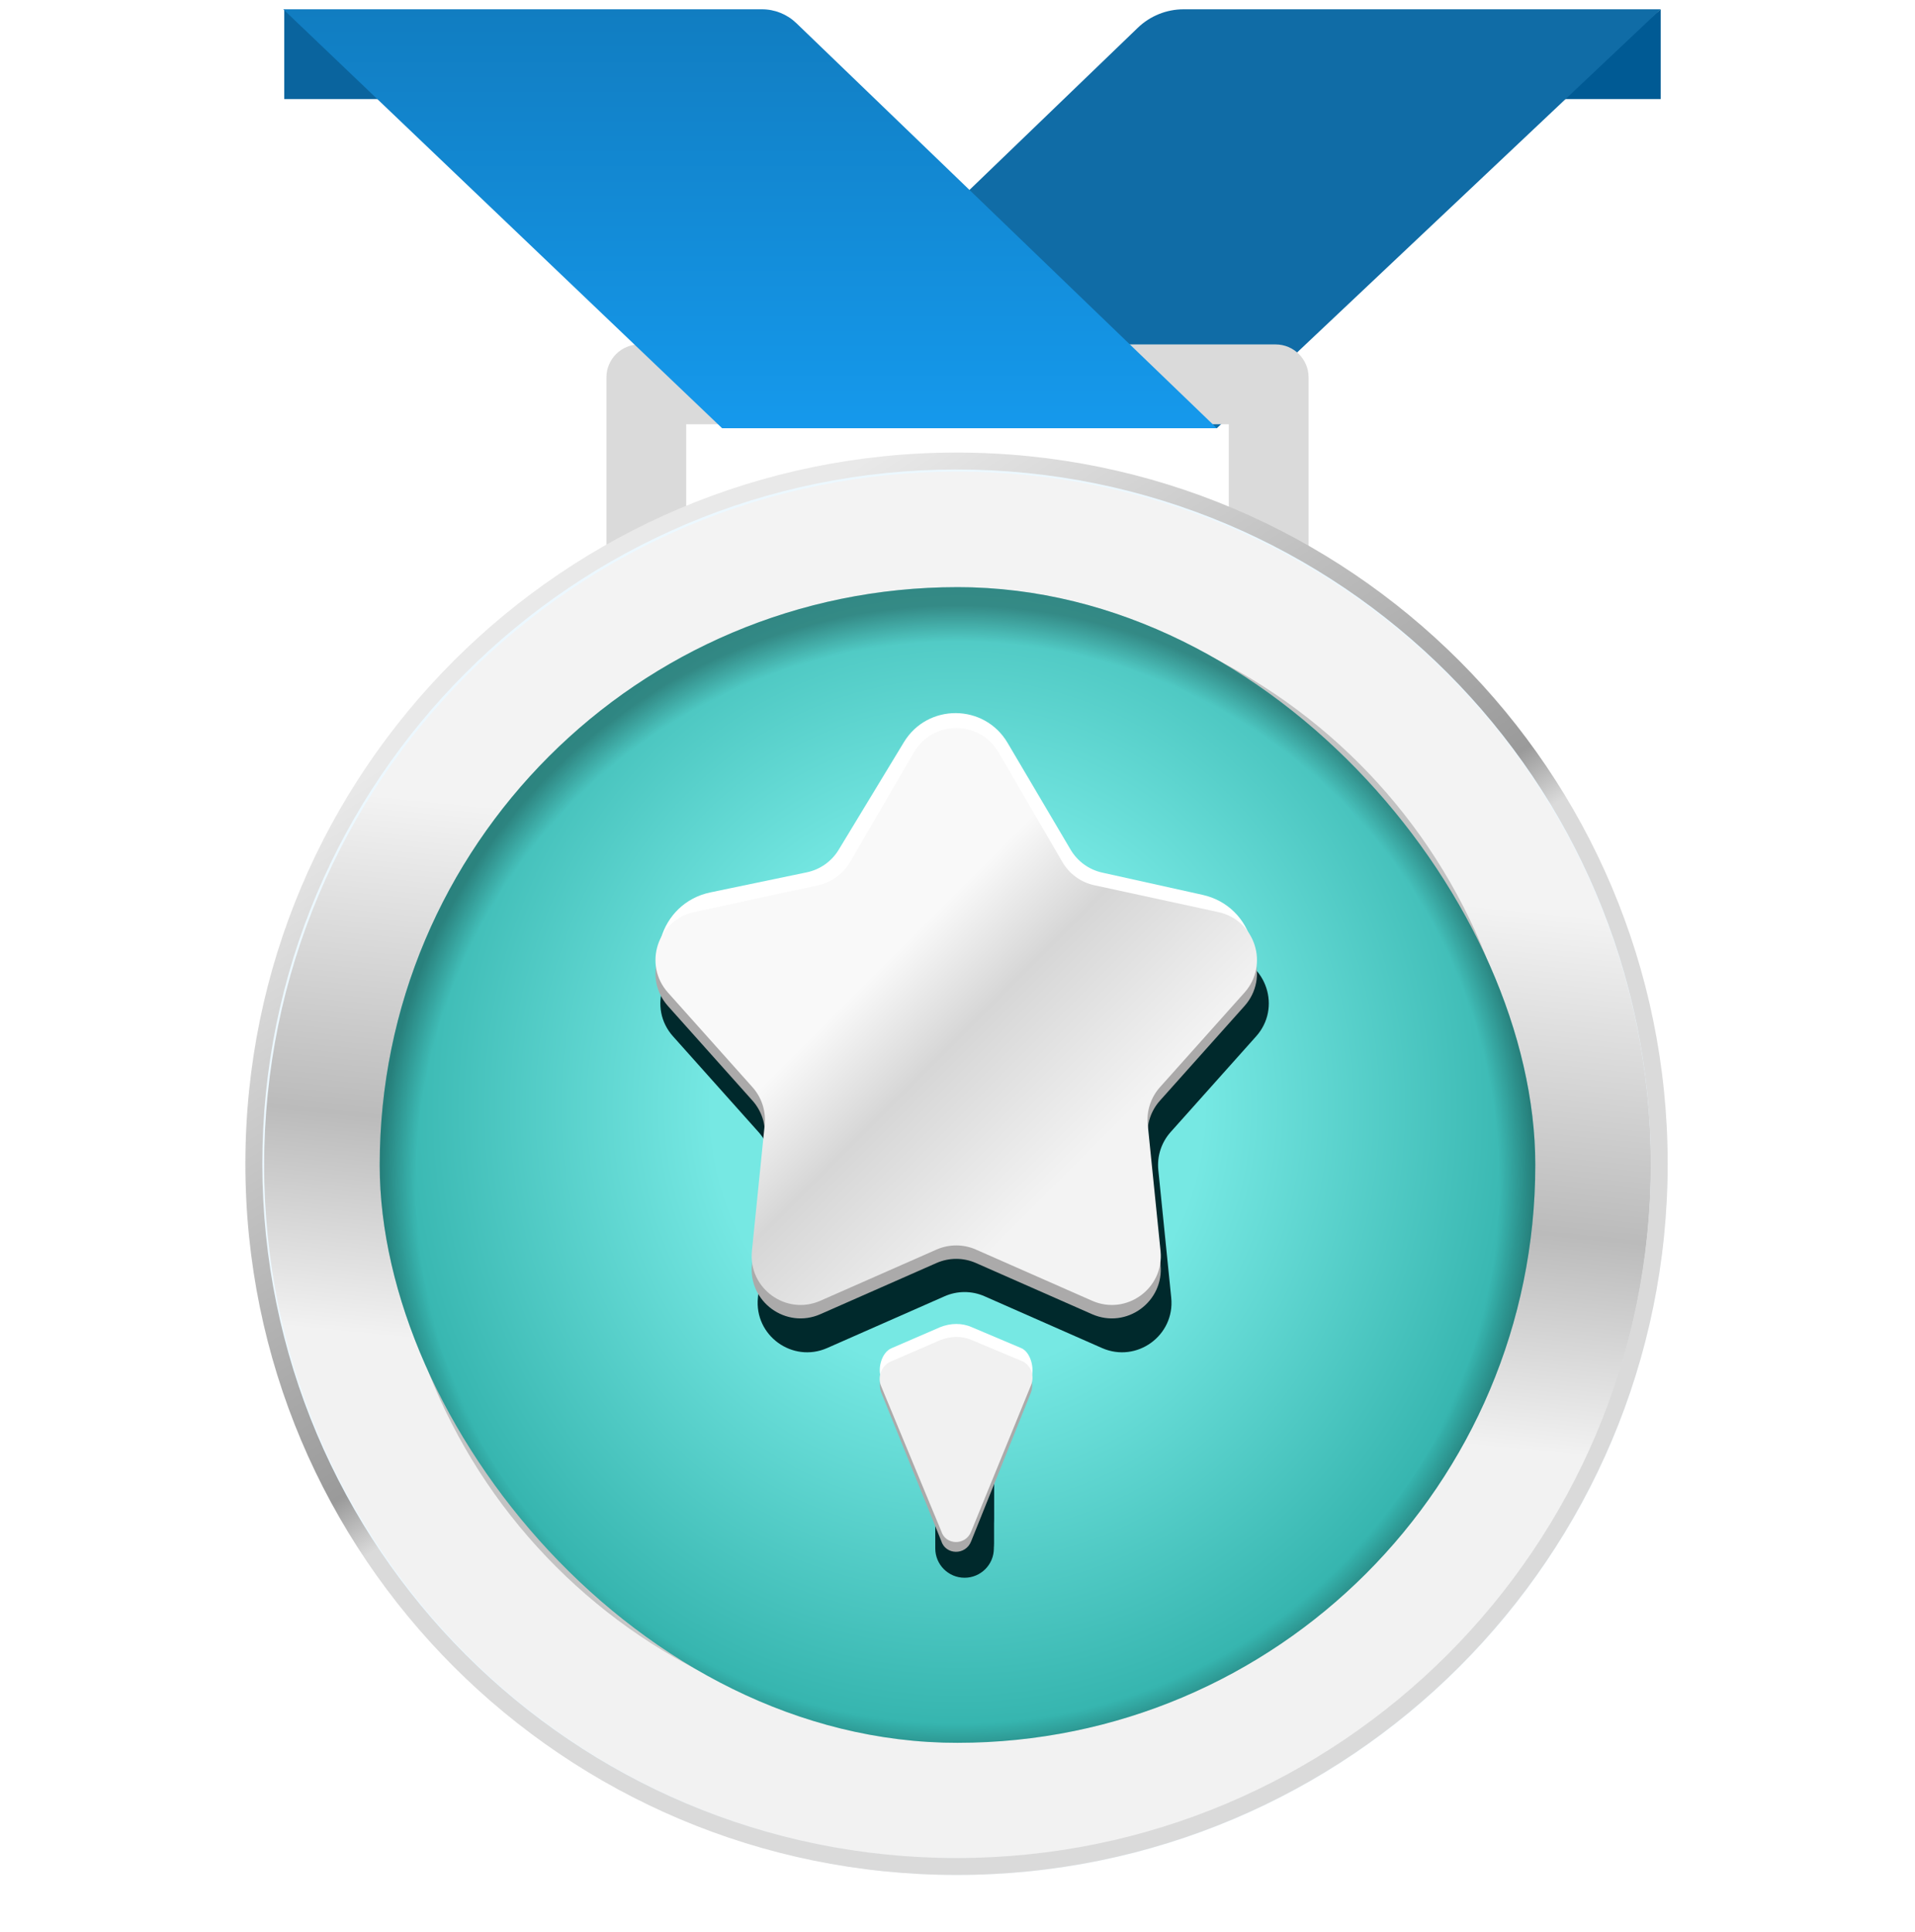 <?xml version="1.0" encoding="UTF-8"?> <svg xmlns="http://www.w3.org/2000/svg" width="116" height="117" viewBox="0 0 116 117" fill="none"><path d="M100.594 0.563L94.25 6H100.594V0.563Z" fill="#005A94"></path><path d="M43.742 25.938H73.709L100.594 0.563H71.697C70.662 0.563 69.667 0.964 68.922 1.682L43.742 25.938Z" fill="#106CA6"></path><path d="M17.219 0.563L23.563 6H17.219V0.563Z" fill="#0A649E"></path><path d="M79.267 39.47H36.734V22.862C36.734 21.757 37.629 20.862 38.734 20.862H77.267C78.372 20.862 79.267 21.757 79.267 22.861L79.267 39.47ZM41.567 34.637H74.434V25.695H41.567V34.637Z" fill="#DADADA"></path><path d="M73.709 25.938H43.742L17.159 0.563H46.157C46.933 0.563 47.679 0.864 48.238 1.402L73.709 25.938Z" fill="url(#paint0_linear_64437_43840)"></path><path d="M58.001 28.063C81.473 28.063 100.5 47.091 100.5 70.563C100.5 94.035 81.473 113.063 58.001 113.063C34.528 113.063 15.501 94.035 15.501 70.563C15.501 47.091 34.528 28.063 58.001 28.063Z" fill="url(#paint1_linear_64437_43840)" stroke="#ECF8FF"></path><path fill-rule="evenodd" clip-rule="evenodd" d="M99.993 70.489C99.993 47.264 81.166 28.437 57.942 28.437C34.717 28.437 15.89 47.264 15.89 70.489C15.89 93.713 34.717 112.541 57.942 112.541C81.166 112.541 99.993 93.713 99.993 70.489ZM57.942 27.412C81.733 27.412 101.019 46.698 101.019 70.489C101.019 94.28 81.733 113.566 57.942 113.566C34.151 113.566 14.864 94.28 14.864 70.489C14.864 46.698 34.151 27.412 57.942 27.412Z" fill="url(#paint2_linear_64437_43840)"></path><path opacity="0.6" d="M58 104.963C76.999 104.963 92.4 89.562 92.4 70.563C92.4 51.564 76.999 36.163 58 36.163C39.002 36.163 23.6 51.564 23.6 70.563C23.6 89.562 39.002 104.963 58 104.963Z" fill="url(#paint3_radial_64437_43840)"></path><g clip-path="url(#clip0_64437_43840)"><path d="M58 105.562C77.33 105.562 92.999 89.892 92.999 70.563C92.999 51.233 77.33 35.563 58 35.563C38.67 35.563 23 51.233 23 70.563C23 89.892 38.67 105.562 58 105.562Z" fill="url(#paint4_radial_64437_43840)"></path><path d="M58 105.562C77.33 105.562 92.999 89.892 92.999 70.563C92.999 51.233 77.33 35.563 58 35.563C38.67 35.563 23 51.233 23 70.563C23 89.892 38.67 105.562 58 105.562Z" fill="url(#paint5_radial_64437_43840)"></path><g filter="url(#filter0_f_64437_43840)"><path d="M56.654 85.481C56.654 84.501 57.448 83.706 58.428 83.706C59.408 83.706 60.203 84.501 60.203 85.481V93.465C60.203 94.445 59.408 95.24 58.428 95.24C57.448 95.24 56.654 94.445 56.654 93.465V85.481Z" fill="#002339"></path><path d="M56.654 84.003C56.654 83.023 57.448 82.228 58.428 82.228C59.408 82.228 60.203 83.023 60.203 84.003V91.988C60.203 92.968 59.408 93.762 58.428 93.762C57.448 93.762 56.654 92.968 56.654 91.988V84.003Z" fill="#002339"></path><path fill-rule="evenodd" clip-rule="evenodd" d="M61.021 48.053C59.864 46.066 56.993 46.066 55.836 48.053L51.923 54.771C51.499 55.499 50.789 56.015 49.966 56.193L42.368 57.839C40.121 58.325 39.234 61.055 40.766 62.769L45.946 68.567C46.507 69.195 46.778 70.03 46.693 70.868L45.91 78.603C45.678 80.89 48.001 82.577 50.105 81.65L57.219 78.515C57.99 78.175 58.868 78.175 59.638 78.515L66.753 81.65C68.857 82.577 71.179 80.89 70.947 78.603L70.164 70.868C70.079 70.03 70.35 69.195 70.912 68.567L76.091 62.769C77.624 61.055 76.737 58.325 74.489 57.839L66.891 56.193C66.068 56.015 65.358 55.499 64.934 54.771L61.021 48.053ZM58.428 84.03C57.448 84.03 56.654 84.824 56.654 85.804V93.789C56.654 94.769 57.448 95.564 58.428 95.564C59.408 95.564 60.203 94.769 60.203 93.789V85.804C60.203 84.824 59.408 84.03 58.428 84.03Z" fill="#00292C"></path></g><path d="M54.753 44.954C56.187 42.59 59.625 42.61 61.031 44.991L64.852 51.465C65.27 52.172 65.962 52.675 66.764 52.853L72.845 54.201C75.924 54.884 77.004 58.72 74.733 60.908L70.254 65.227C69.702 65.76 68.964 66.057 68.196 66.057H47.67C46.89 66.057 46.142 65.75 45.587 65.203L41.062 60.738C38.815 58.521 39.943 54.695 43.033 54.052L48.87 52.837C49.676 52.669 50.376 52.174 50.802 51.471L54.753 44.954Z" fill="white"></path><path d="M55.359 46.386C56.504 44.422 59.341 44.422 60.485 46.386L64.353 53.028C64.772 53.747 65.475 54.257 66.288 54.434L73.8 56.06C76.022 56.541 76.898 59.24 75.384 60.935L70.263 66.666C69.708 67.287 69.44 68.112 69.524 68.941L70.298 76.588C70.527 78.849 68.231 80.517 66.151 79.6L59.118 76.501C58.356 76.165 57.488 76.165 56.726 76.501L49.693 79.6C47.613 80.517 45.318 78.849 45.547 76.588L46.321 68.941C46.405 68.112 46.136 67.287 45.582 66.666L40.461 60.935C38.946 59.24 39.823 56.541 42.045 56.06L49.556 54.434C50.37 54.257 51.072 53.747 51.491 53.028L55.359 46.386Z" fill="#ABAAAA"></path><path d="M55.36 45.572C56.504 43.608 59.342 43.608 60.486 45.572L64.354 52.213C64.773 52.933 65.475 53.443 66.289 53.619L73.8 55.246C76.022 55.727 76.899 58.426 75.384 60.121L70.263 65.852C69.709 66.473 69.44 67.298 69.524 68.127L70.299 75.773C70.528 78.035 68.232 79.703 66.152 78.786L59.119 75.687C58.357 75.351 57.489 75.351 56.727 75.687L49.694 78.786C47.614 79.703 45.318 78.035 45.547 75.773L46.321 68.127C46.405 67.298 46.137 66.473 45.582 65.852L40.461 60.121C38.947 58.426 39.824 55.727 42.045 55.246L49.557 53.619C50.37 53.443 51.073 52.933 51.492 52.213L55.36 45.572Z" fill="url(#paint6_linear_64437_43840)"></path><path d="M62.448 84.348C62.685 83.77 62.332 82.664 61.773 82.419H54.056C53.461 82.658 53.133 83.759 53.381 84.348L57.011 93.322C57.27 94.197 58.498 94.225 58.83 93.349L62.448 84.348Z" fill="#ABAAAA"></path><path d="M61.869 81.658C62.428 81.902 62.693 82.902 62.456 83.48H53.381C53.133 82.891 53.414 81.896 54.01 81.658L56.95 80.386C57.577 80.137 58.267 80.117 58.879 80.393L61.869 81.658Z" fill="white"></path><path d="M61.875 82.419C62.434 82.663 62.693 83.316 62.456 83.894L58.83 92.758C58.498 93.633 57.27 93.606 57.011 92.73L53.373 83.957C53.125 83.368 53.414 82.684 54.01 82.446L56.949 81.174C57.577 80.925 58.267 80.898 58.879 81.174L61.875 82.43L61.875 82.419Z" fill="#F1F1F1"></path></g><defs><filter id="filter0_f_64437_43840" x="36" y="42.563" width="44.857" height="57.001" filterUnits="userSpaceOnUse" color-interpolation-filters="sRGB"><feFlood flood-opacity="0" result="BackgroundImageFix"></feFlood><feBlend mode="normal" in="SourceGraphic" in2="BackgroundImageFix" result="shape"></feBlend><feGaussianBlur stdDeviation="2" result="effect1_foregroundBlur_64437_43840"></feGaussianBlur></filter><linearGradient id="paint0_linear_64437_43840" x1="45.434" y1="0.563" x2="45.434" y2="25.938" gradientUnits="userSpaceOnUse"><stop stop-color="#117DC1"></stop><stop offset="1" stop-color="#1599EC"></stop></linearGradient><linearGradient id="paint1_linear_64437_43840" x1="61.613" y1="27.557" x2="52.056" y2="122.814" gradientUnits="userSpaceOnUse"><stop offset="0.254" stop-color="#F3F3F3"></stop><stop offset="0.457" stop-color="#BBBBBB"></stop><stop offset="0.595" stop-color="#F2F2F2"></stop></linearGradient><linearGradient id="paint2_linear_64437_43840" x1="40.08" y1="27.412" x2="105.222" y2="130.377" gradientUnits="userSpaceOnUse"><stop offset="0.057" stop-color="#E9E9E9"></stop><stop offset="0.354" stop-color="#9A9A9A"></stop><stop offset="0.385" stop-color="#DADADA"></stop></linearGradient><radialGradient id="paint3_radial_64437_43840" cx="0" cy="0" r="1" gradientUnits="userSpaceOnUse" gradientTransform="translate(58.649 71.861) rotate(65.298) scale(35.068 33.726)"><stop offset="0.948" stop-opacity="0"></stop><stop offset="1" stop-opacity="0.33"></stop></radialGradient><radialGradient id="paint4_radial_64437_43840" cx="0" cy="0" r="1" gradientUnits="userSpaceOnUse" gradientTransform="translate(58 67.063) rotate(90) scale(41 37.973)"><stop offset="0.391" stop-color="#76E8E3"></stop><stop offset="0.913" stop-color="#36B5AF"></stop></radialGradient><radialGradient id="paint5_radial_64437_43840" cx="0" cy="0" r="1" gradientUnits="userSpaceOnUse" gradientTransform="translate(58 71.642) rotate(90) scale(34.826 35.094)"><stop offset="0.938" stop-opacity="0"></stop><stop offset="1" stop-opacity="0.3"></stop></radialGradient><linearGradient id="paint6_linear_64437_43840" x1="55.525" y1="114.071" x2="8.464" y2="67.01" gradientUnits="userSpaceOnUse"><stop offset="0.358" stop-color="#F3F3F3"></stop><stop offset="0.518" stop-color="#D6D6D6"></stop><stop offset="0.613" stop-color="#F9F9F9"></stop></linearGradient><clipPath id="clip0_64437_43840"><rect x="23" y="35.563" width="70" height="70" rx="35" fill="white"></rect></clipPath></defs></svg> 